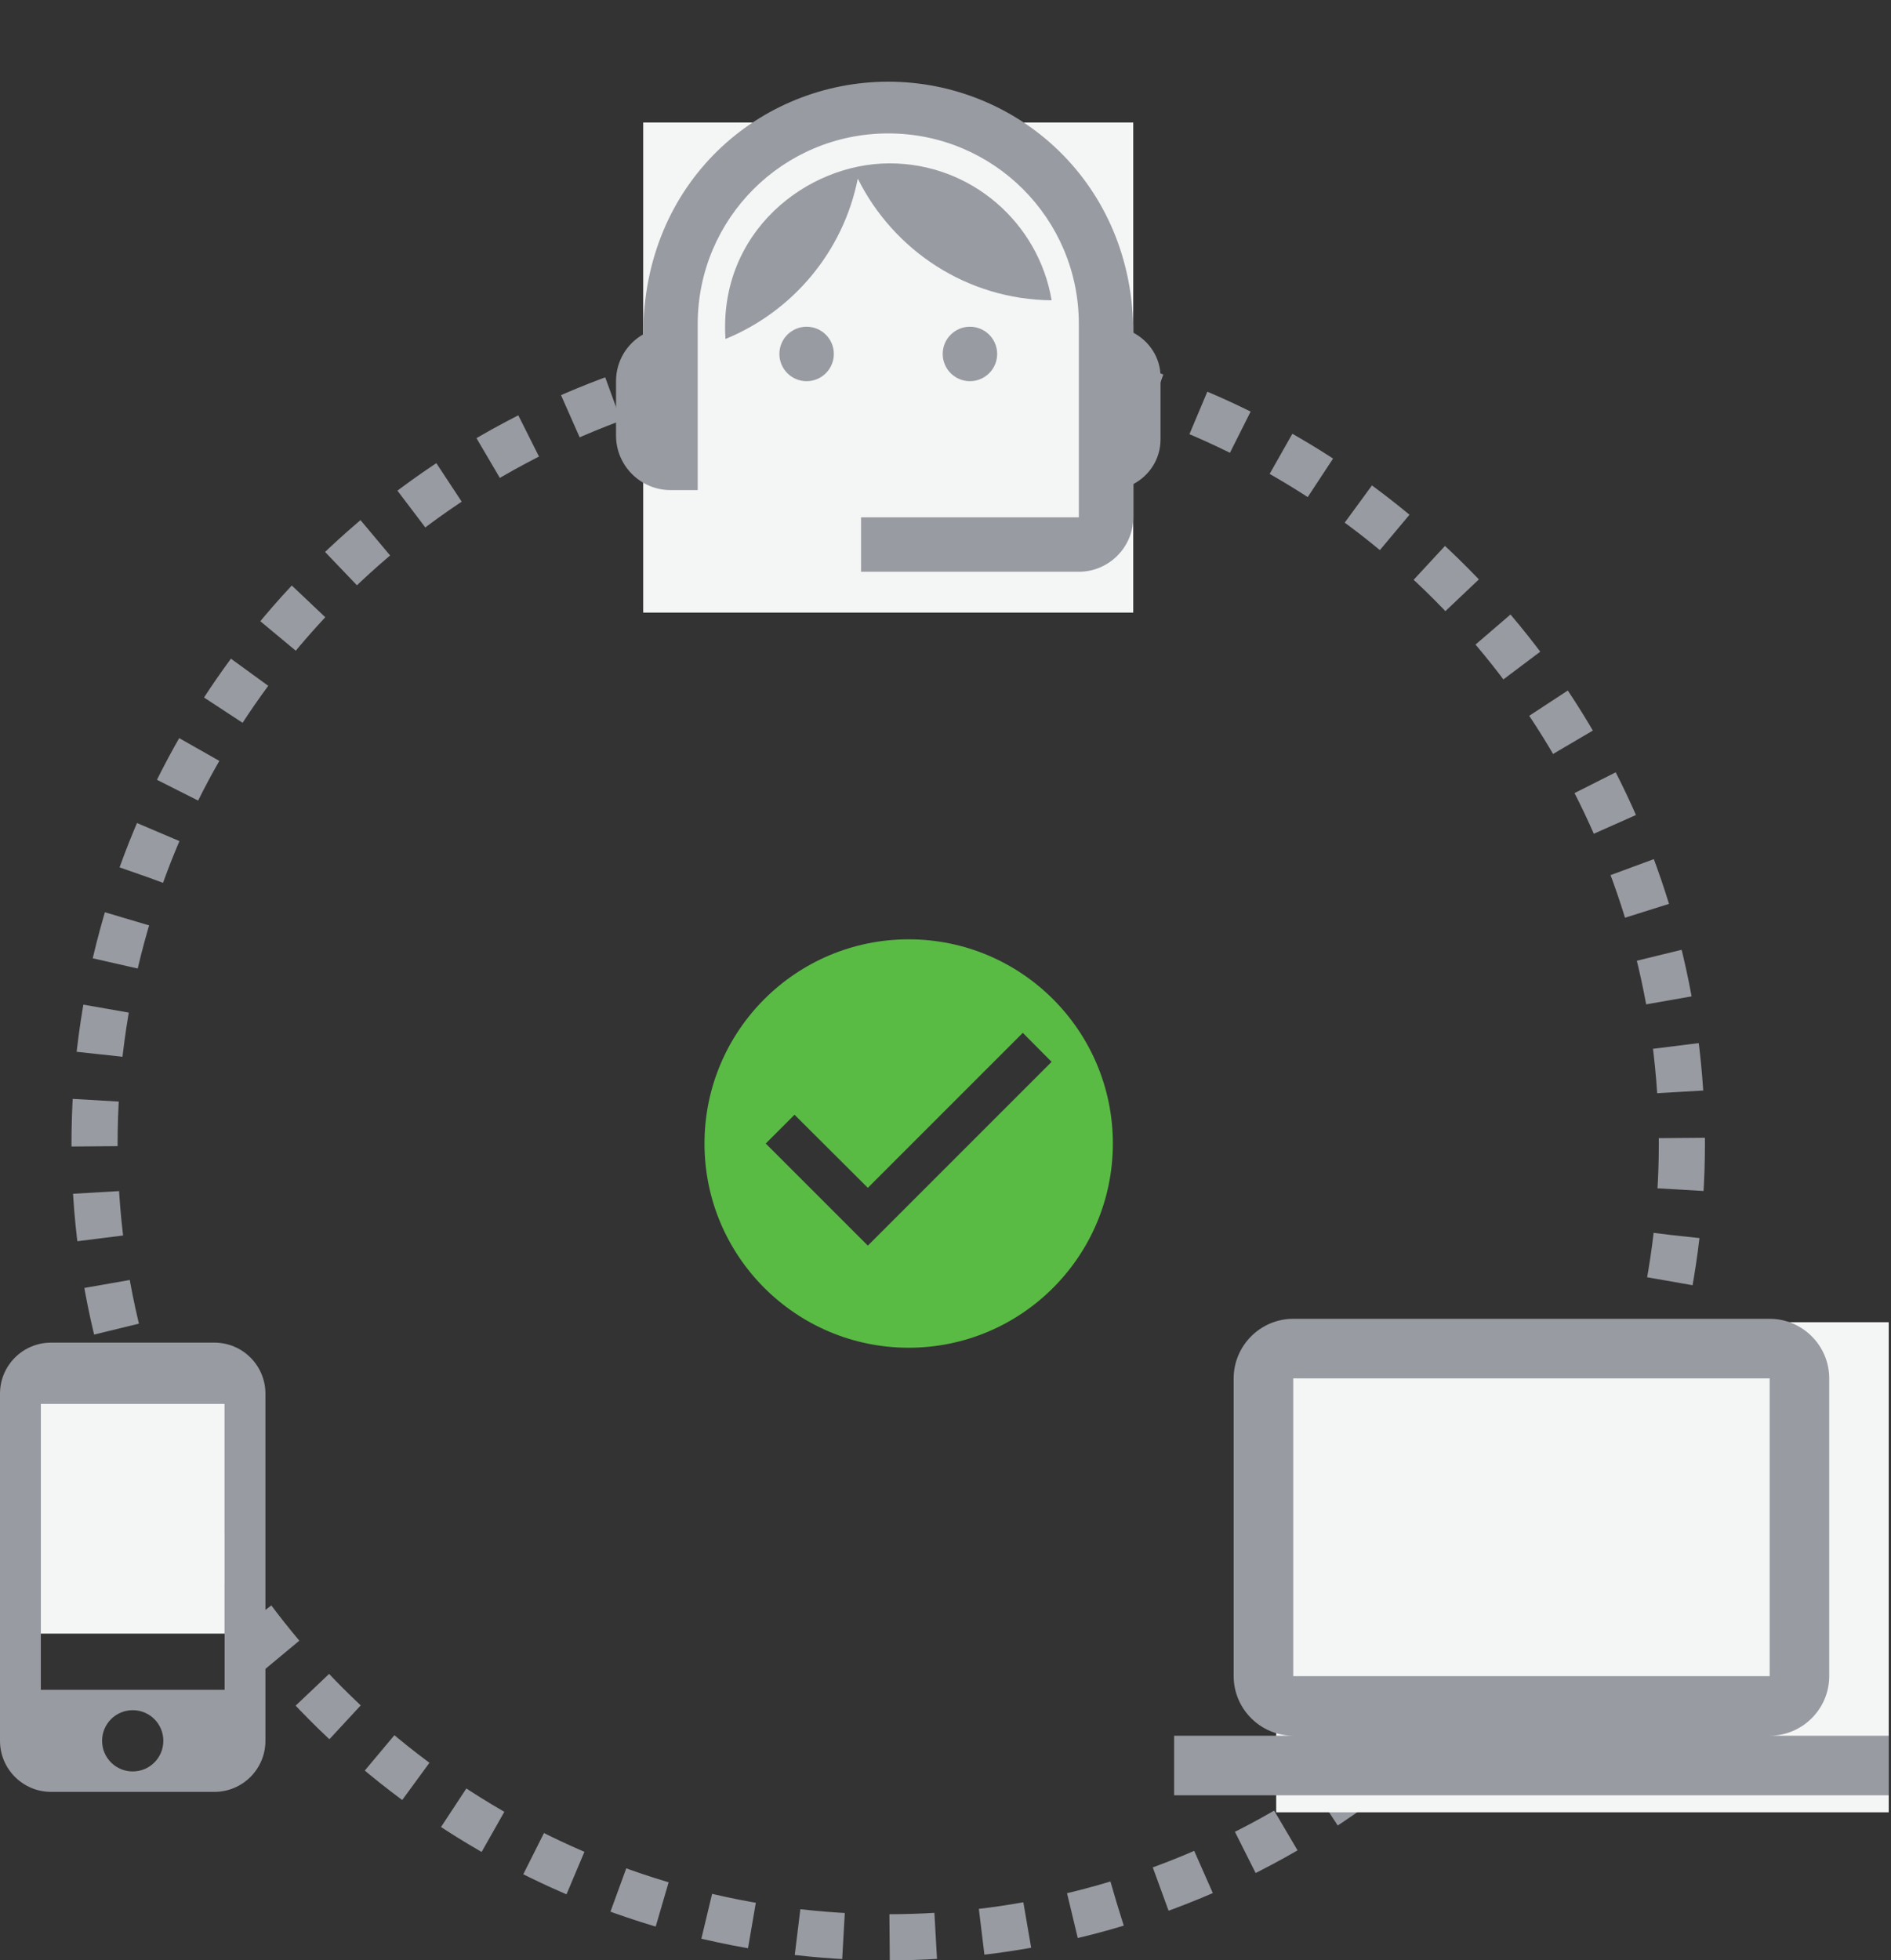 <svg width="82" height="85" viewBox="0 0 82 85" fill="none" xmlns="http://www.w3.org/2000/svg">
<rect x="0" y="0" width="82" height="85" fill="#333333" stroke="none"/>
<g clip-path="url(#clip0_243_232)">
<path d="M39.403 40.729C34.516 40.729 30.549 44.696 30.549 49.583C30.549 54.471 34.516 58.437 39.403 58.437C44.291 58.437 48.257 54.471 48.257 49.583C48.257 44.696 44.291 40.729 39.403 40.729ZM37.632 54.01L33.205 49.583L34.453 48.335L37.632 51.504L44.352 44.784L45.601 46.041L37.632 54.01Z" fill="#59BB44"/>
</g>
<circle cx="38.516" cy="49.584" r="34.416" stroke="#989BA1" stroke-width="2" stroke-dasharray="2 2"/>
<rect x="55.34" y="57.331" width="26.562" height="21.25" fill="#F4F5F5"/>
<rect x="1.771" y="60.208" width="7.969" height="10.625" fill="#F4F5F5"/>
<path fill-rule="evenodd" clip-rule="evenodd" d="M81.903 75.26H76.739C78.159 75.26 79.321 74.098 79.321 72.678V59.765C79.321 58.345 78.159 57.183 76.739 57.183H56.079C54.659 57.183 53.496 58.345 53.496 59.765V72.678C53.496 74.098 54.659 75.26 56.079 75.26H50.914V77.843H81.903V75.26ZM76.739 59.765H56.079V72.678H76.739V59.765Z" fill="#989BA1"/>
<path d="M9.297 58.216H2.214C0.992 58.216 0 59.207 0 60.429V75.481C0 76.703 0.992 77.695 2.214 77.695H9.297C10.519 77.695 11.51 76.703 11.51 75.481V60.429C11.51 59.207 10.519 58.216 9.297 58.216ZM5.755 76.809C5.02 76.809 4.427 76.216 4.427 75.481C4.427 74.746 5.02 74.153 5.755 74.153C6.49 74.153 7.083 74.746 7.083 75.481C7.083 76.216 6.49 76.809 5.755 76.809ZM9.74 73.268H1.771V60.872H9.74V73.268Z" fill="#989BA1"/>
<rect x="27.891" y="5.312" width="21.25" height="21.25" fill="#F4F5F5"/>
<g clip-path="url(#clip1_243_232)">
<path d="M49.143 14.426C49.143 7.945 44.114 3.542 38.518 3.542C32.982 3.542 27.893 7.851 27.893 14.497C27.185 14.899 26.713 15.654 26.713 16.528V18.889C26.713 20.187 27.775 21.25 29.074 21.25H30.255V14.049C30.255 9.48 33.95 5.785 38.518 5.785C43.087 5.785 46.782 9.48 46.782 14.049V22.43H37.338V24.791H46.782C48.081 24.791 49.143 23.729 49.143 22.43V20.99C49.84 20.624 50.324 19.904 50.324 19.054V16.339C50.324 15.512 49.84 14.792 49.143 14.426Z" fill="#989BA1"/>
<path d="M34.977 16.528C35.629 16.528 36.158 15.999 36.158 15.347C36.158 14.695 35.629 14.167 34.977 14.167C34.325 14.167 33.797 14.695 33.797 15.347C33.797 15.999 34.325 16.528 34.977 16.528Z" fill="#989BA1"/>
<path d="M42.059 16.528C42.712 16.528 43.24 15.999 43.24 15.347C43.24 14.695 42.712 14.167 42.059 14.167C41.407 14.167 40.879 14.695 40.879 15.347C40.879 15.999 41.407 16.528 42.059 16.528Z" fill="#989BA1"/>
<path d="M45.602 13.021C45.035 9.657 42.107 7.083 38.577 7.083C35 7.083 31.152 10.046 31.459 14.698C34.375 13.505 36.57 10.908 37.196 7.744C38.743 10.849 41.918 12.986 45.602 13.021Z" fill="#989BA1"/>
</g>
<defs>
<clipPath id="clip0_243_232">
<rect width="21.25" height="21.25" fill="white" transform="translate(28.777 38.958)"/>
</clipPath>
<clipPath id="clip1_243_232">
<rect width="28.333" height="28.333" fill="white" transform="translate(26.123)"/>
</clipPath>
</defs>
</svg>
